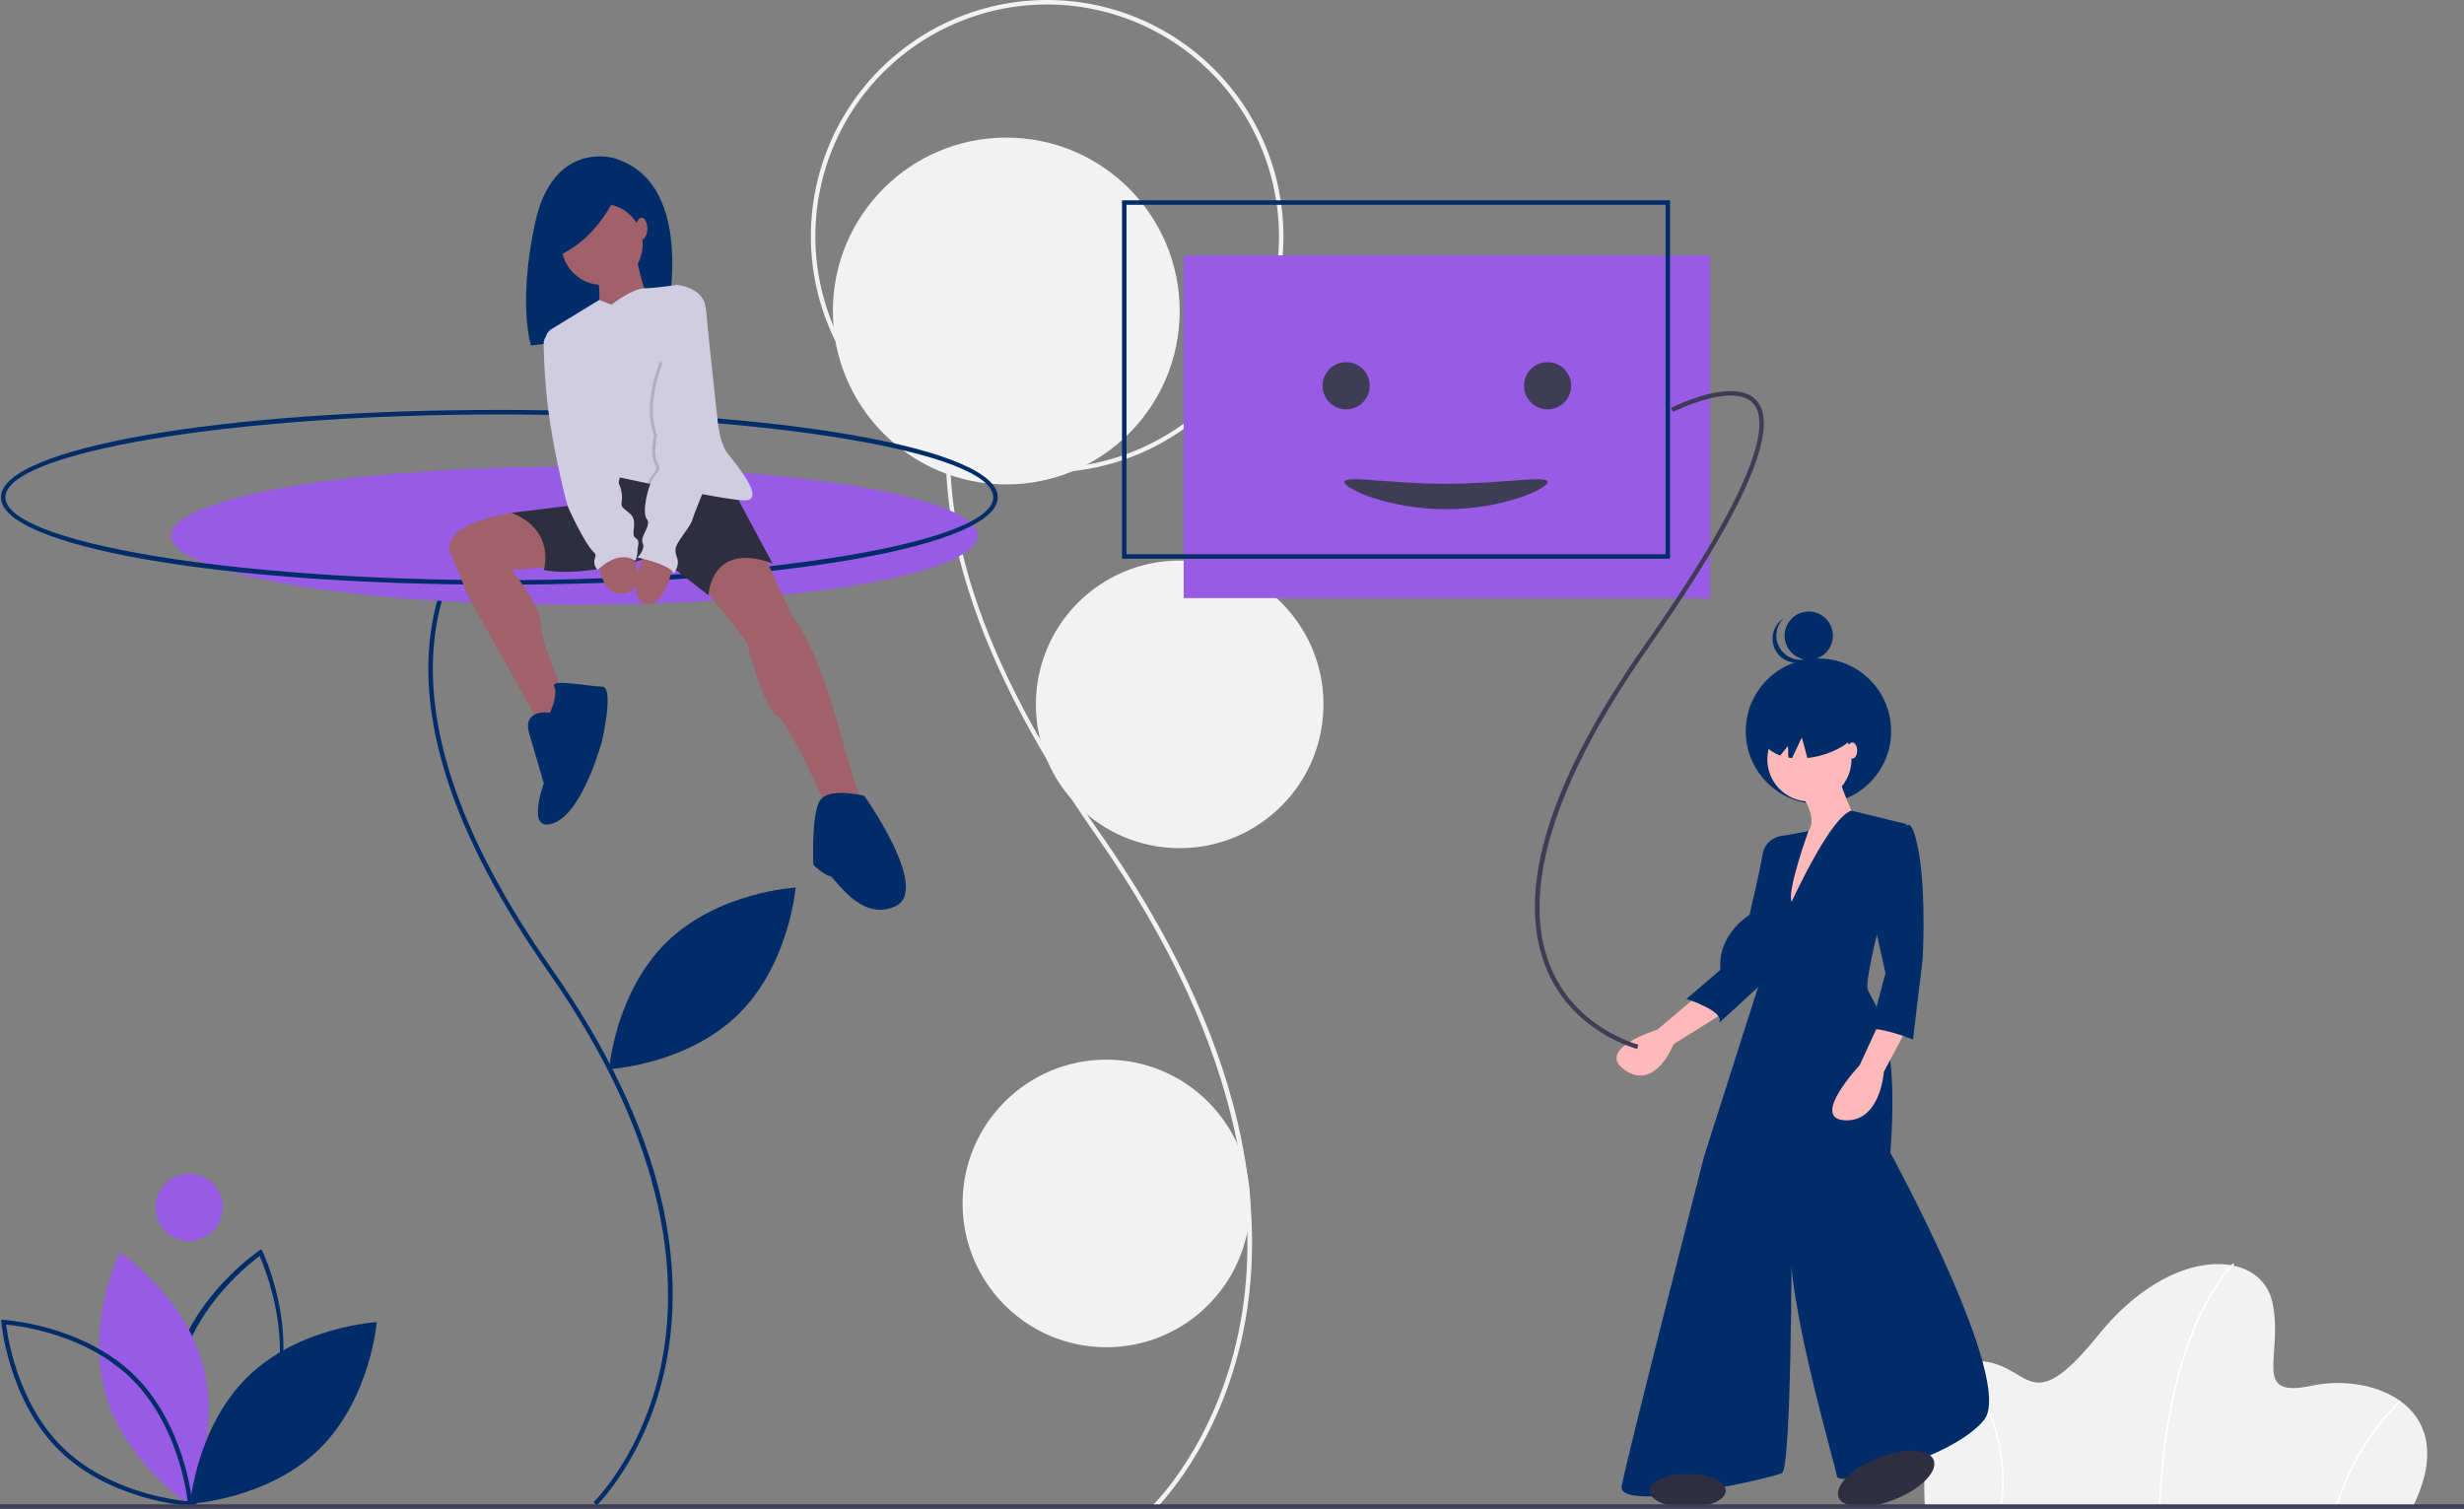 <svg width="1100" height="673.551" xmlns="http://www.w3.org/2000/svg">
 <rect width="100%" height="100%" fill="#808080" stroke="none"/>
 <title>welcoming</title>

 <g>
  <title>background</title>
  <rect fill="none" id="canvas_background" height="402" width="582" y="-1" x="-1"/>
 </g>
 <g>
  <title>Layer 1</title>
  <path id="svg_1" fill="#f2f2f2" d="m516.37,673.017l-1.386,-1.441c0.274,-0.264 27.555,-26.977 37.951,-76.896c9.602,-46.097 6.358,-121.991 -63.615,-221.769c-29.237,-41.689 -49.175,-81.078 -59.26,-117.071c-8.241,-29.41 -9.985,-56.75 -5.186,-81.26c9.489,-48.459 41.741,-69.734 42.065,-69.943l1.083,1.681c-0.318,0.205 -31.896,21.08 -41.199,68.708c-10.673,54.644 10.905,120.836 64.133,196.736c31.082,44.321 51.772,87.721 61.497,128.994c7.79,33.063 8.602,64.844 2.412,94.459c-10.55,50.477 -38.218,77.534 -38.497,77.802z"/>
  <circle id="svg_2" fill="#f2f2f2" r="77.414" cy="138.835" cx="449.228"/>
  <path id="svg_3" fill="#f2f2f2" d="m467.48,210.956a105.478,105.478 0 1 1 105.478,-105.478a105.598,105.598 0 0 1 -105.478,105.478zm0,-208.956a103.478,103.478 0 1 0 103.478,103.478a103.595,103.595 0 0 0 -103.478,-103.478z"/>
  <circle id="svg_4" fill="#f2f2f2" r="64.197" cy="314.433" cx="526.643"/>
  <circle id="svg_5" fill="#f2f2f2" r="64.197" cy="537.235" cx="493.915"/>
  <rect id="svg_6" fill="#975be5" height="153" width="235" y="114" x="528.421"/>
  <path id="svg_7" fill="#f2f2f2" d="m1076.98,673l-217.641,0s-4.412,-64.704 21.691,-65.439s23.161,28.676 55.881,-11.764s72.424,-38.234 77.571,-14.338s-9.926,43.014 17.647,37.131s67.278,9.559 44.852,54.41z"/>
  <path id="svg_8" fill="#fff" d="m964.486,673.015l-0.735,-0.029c1.713,-42.601 10.635,-69.972 17.818,-85.432c7.799,-16.787 15.314,-23.582 15.389,-23.649l0.489,0.549c-0.074,0.066 -7.502,6.794 -15.238,23.467c-7.143,15.394 -16.016,42.653 -17.723,85.094z"/>
  <path id="svg_9" fill="#fff" d="m1043.256,673.103l-0.706,-0.205a114.057,114.057 0 0 1 28.716,-47.775l0.494,0.544a113.283,113.283 0 0 0 -28.504,47.436z"/>
  <path id="svg_10" fill="#fff" d="m893.619,673.051l-0.728,-0.101a80.08,80.08 0 0 0 -7.203,-46.807a64.449,64.449 0 0 0 -11.368,-16.588l0.509,-0.531a65.257,65.257 0 0 1 11.518,16.793a80.814,80.814 0 0 1 7.272,47.234z"/>
  <path id="svg_11" fill="#002c6a" d="m85.538,672.79l-0.502,-1.031c-0.153,-0.313 -15.188,-31.743 -6.805,-62.731c8.383,-30.989 37.213,-50.553 37.503,-50.746l0.953,-0.638l0.502,1.031c0.153,0.313 15.188,31.743 6.805,62.731c-8.383,30.989 -37.212,50.553 -37.502,50.746l-0.953,0.638zm31.294,-112.801c-5.047,3.672 -28.398,21.862 -35.718,48.922c-7.326,27.081 3.674,54.545 6.183,60.258c5.047,-3.672 28.398,-21.862 35.718,-48.922l0,0c6.373,-26.443 -4.627,-53.907 -7.135,-59.62l0.953,-0.638z"/>
  <path id="svg_12" fill="#975be5" d="m46.773,621.145c8.382,30.986 37.093,50.176 37.093,50.176s15.121,-31.047 6.738,-62.033s-37.093,-50.176 -37.093,-50.176s-15.121,31.047 -6.738,62.033z"/>
  <path id="svg_13" fill="#002c6a" d="m85.99,672.356l-1.145,-0.062c-0.349,-0.019 -35.123,-2.162 -58.126,-24.555c-23.003,-22.393 -26.081,-57.097 -26.109,-57.445l-0.093,-1.142l1.145,0.062c0.349,0.019 35.123,2.162 58.126,24.555c23.003,22.394 26.081,57.097 26.109,57.445l0.093,1.142zm-83.258,-81.049c0.754,6.195 5.296,35.445 25.383,54.998c20.087,19.555 49.447,23.308 55.661,23.896c-0.754,-6.196 -5.296,-35.444 -25.383,-54.998l0,0c-20.102,-19.569 -49.449,-23.311 -55.66,-23.895z"/>
  <path id="svg_14" fill="#002c6a" d="m110.711,614.486c-23.001,22.39 -25.81,56.81 -25.81,56.81s34.482,-1.883 57.483,-24.273s25.81,-56.81 25.81,-56.81s-34.482,1.883 -57.483,24.273z"/>
  <path id="svg_15" fill="#002c6a" d="m297.711,420.486c-23.001,22.39 -25.81,56.81 -25.81,56.81s34.482,-1.883 57.483,-24.273s25.81,-56.81 25.81,-56.81s-34.482,1.883 -57.483,24.273z"/>
  <circle id="svg_16" fill="#975be5" r="15" cy="539" cx="84.421"/>
  <path id="svg_17" fill="#002c6a" d="m266.403,672.017l-1.386,-1.441c0.218,-0.209 21.855,-21.404 30.097,-61.008c7.611,-36.577 5.026,-96.802 -50.511,-175.993c-42.594,-60.736 -59.831,-113.8 -51.231,-157.717c7.555,-38.582 33.25,-55.531 33.508,-55.697l1.083,1.681c-0.251,0.163 -25.272,16.712 -32.642,54.463c-8.462,43.352 8.669,95.879 50.918,156.122c24.708,35.231 41.156,69.733 48.887,102.547c6.195,26.296 6.84,51.573 1.917,75.13c-8.394,40.162 -30.42,61.701 -30.642,61.914z"/>
  <ellipse id="svg_18" fill="#975be5" ry="30.88" rx="180" cy="239.12" cx="256.421"/>
  <path id="svg_19" fill="#002c6a" d="m222.921,261c-124.766,0 -222.5,-17.131 -222.5,-39s97.734,-39 222.5,-39s222.5,17.131 222.5,39s-97.734,39 -222.5,39zm0,-76c-119.523,0 -220.5,16.944 -220.5,37s100.977,37 220.5,37s220.5,-16.944 220.5,-37s-100.977,-37 -220.5,-37z"/>
  <path id="svg_20" fill="#002c6a" d="m273.482,70.444s-26.674,-7.514 -34.563,28.928s-1.878,54.85 -1.878,54.85l59.546,-6.95s16.906,-65.745 -23.105,-76.828z"/>
  <path id="svg_21" fill="#a0616a" d="m233.575,228.28s-39.126,3.897 -32.157,19.693s6.969,17.19 6.969,17.19l34.379,61.325l11.15,-11.615s-12.544,-27.411 -12.544,-36.238s-13.008,-24.159 -13.008,-24.159l22.765,-1.858l-17.554,-24.339z"/>
  <path id="svg_22" fill="#a0616a" d="m340.794,247.043l13.008,28.34s9.756,9.756 20.442,48.782s13.008,37.632 13.008,37.632l-16.261,3.252s-18.119,-42.277 -24.159,-45.529s-13.473,-32.986 -13.473,-32.986l-21.371,-26.946l6.504,-14.402l22.3,1.858z"/>
  <path id="svg_23" fill="#2f2e41" d="m324.998,214.522l19.977,37.167s-25.088,-11.615 -28.804,13.938l-22.765,-17.654s-31.592,10.221 -50.64,6.504c0,0 5.575,-17.654 -14.402,-25.552l45.065,-5.575l-1.858,-9.756l4.646,-9.292l48.782,10.221z"/>
  <path id="svg_24" fill="#002c6a" d="m245.554,318.125s-12.544,-1.858 -9.292,9.292l6.504,22.3s-8.363,22.765 4.646,17.654s21.371,-36.702 21.371,-36.702s5.575,-24.159 0,-24.159s-23.229,-3.717 -21.371,0s-1.858,11.615 -1.858,11.615z"/>
  <path id="svg_25" fill="#002c6a" d="m385.859,355.292s-16.261,-4.181 -19.977,2.323s-2.788,27.875 -2.788,28.34s5.575,5.11 7.433,5.11s13.473,20.906 29.269,13.473s-13.938,-49.246 -13.938,-49.246z"/>
  <circle id="svg_26" fill="#a0616a" r="18.119" cy="109.061" cx="268.783"/>
  <path id="svg_27" fill="#a0616a" d="m283.65,112.778s3.717,19.513 6.969,22.3s-24.623,6.969 -24.623,6.969s4.181,-13.473 -0.929,-20.442s18.583,-8.827 18.583,-8.827z"/>
  <path id="svg_28" fill="#d0cde1" d="m332.431,223.349c-3.164,0 -11.22,-1.31 -20.251,-2.997c-7.814,-1.459 -16.367,-3.192 -23.113,-4.595c-7.224,-1.505 -12.386,-2.63 -12.386,-2.63s-1.858,11.615 -7.898,10.221c-5.203,-1.199 -20.753,-55.513 -24.958,-70.524a5.222,5.222 0 0 1 2.309,-5.868l21.357,-13.041l5.473,2.091s9.245,-7.145 14.611,-7.289s14.658,-1.538 14.658,-1.538s10.685,0.929 12.544,8.827s2.788,57.144 9.756,65.971s16.725,21.371 7.898,21.371z"/>
  <path id="svg_29" fill="#a0616a" d="m267.389,249.366s0,18.119 12.079,15.331s0.929,-19.513 0.929,-19.513l-13.008,4.181z"/>
  <path id="svg_30" fill="#a0616a" d="m300.839,251.225s-4.181,21.371 -13.008,18.119s0,-22.3 0,-22.3l13.008,4.181z"/>
  <path id="svg_31" opacity="0.15" d="m320.352,200.585s-4.548,10.853 -8.172,19.768c-7.814,-1.459 -16.367,-3.192 -23.113,-4.595a13.302,13.302 0 0 1 2.016,-3.559c3.252,-3.717 1.394,-4.646 1.394,-4.646c-2.788,-5.575 -0.465,-13.008 -0.465,-13.008c-5.575,-14.867 2.788,-33.45 2.788,-33.45l25.552,39.49z"/>
  <path id="svg_32" fill="#d0cde1" d="m296.193,161.095s-8.363,18.583 -2.788,33.45c0,0 -2.323,7.433 0.465,13.008c0,0 1.858,0.929 -1.394,4.646s-6.04,16.725 -3.717,19.513s-3.252,7.898 -1.858,10.685s-2.323,6.504 -2.323,6.504s13.938,2.788 16.261,6.969c0,0 2.788,-3.252 1.394,-6.969s-0.465,-5.11 0.929,-7.433s5.575,-7.433 6.04,-9.756s12.544,-31.127 12.544,-31.127l-5.665,-52.492l-19.887,13.002z"/>
  <path id="svg_33" fill="#d0cde1" d="m247.876,148.086l-0.868,0.158a5.222,5.222 0 0 0 -4.29,5.177c0.033,4.665 0.296,12.943 1.442,24.399c1.858,18.583 8.363,46.459 9.756,49.246a148.298,148.298 0 0 0 7.433,14.402c4.181,6.969 5.11,4.646 4.181,7.898a4.893,4.893 0 0 0 1.394,5.11s8.363,-9.292 16.725,-4.181a10.352,10.352 0 0 0 0.929,-4.181c0,-2.323 1.394,-4.646 -0.929,-6.04s1.394,-7.433 -2.323,-10.685s-4.181,-2.788 -3.717,-6.04a13.839,13.839 0 0 0 -0.929,-6.504l-28.804,-68.759z"/>
  <path id="svg_34" fill="#002c6a" d="m275.557,85.786s-7.514,19.911 -25.922,28.176l-3.005,-17.657l28.928,-10.519z"/>
  <ellipse id="svg_35" fill="#a0616a" ry="4.878" rx="2.555" cy="102.092" cx="286.437"/>
  <circle id="svg_36" fill="#002c6a" r="32.454" cy="326.406" cx="811.813"/>
  <circle id="svg_37" fill="#002c6a" r="10.78" cy="283.78" cx="807.478"/>
  <path id="svg_38" fill="#002c6a" d="m795.347,290.457a10.781,10.781 0 0 1 0.921,-14.43q-0.452,0.291 -0.883,0.631a10.78,10.78 0 1 0 13.411,16.882q0.43,-0.341 0.815,-0.717a10.781,10.781 0 0 1 -14.264,-2.367z"/>
  <path id="svg_39" fill="#ffb9b9" d="m758.655,443.77l-18.784,15.894s-28.176,8.67 -14.449,18.062s21.674,-11.559 21.674,-11.559l23.119,-14.449l-11.559,-7.947z"/>
  <path id="svg_40" fill="#002c6a" d="m799.113,374.413l-2.167,-1.445s-8.67,0 -10.115,8.67s-5.78,26.731 -5.78,26.731s-14.449,8.67 -13.004,24.564l-15.172,13.004s18.062,5.78 14.449,10.837l26.731,-24.564l0.722,-46.96l4.335,-10.837z"/>
  <circle id="svg_41" fill="#ffb9b9" r="18.784" cy="339.012" cx="807.783"/>
  <path id="svg_42" fill="#ffb9b9" d="m802.003,352.017s11.56,13.004 4.335,20.229s-9.392,42.626 -9.392,42.626l31.789,-48.405s-8.67,-17.339 -7.947,-23.119l-18.784,8.67z"/>
  <path id="svg_43" fill="#002c6a" d="m799.836,402.59s17.339,-38.084 26.731,-40.716l24.564,6.037s-19.507,67.19 -17.339,73.692s14.449,15.894 10.115,72.969c0,0 55.63,101.868 41.903,119.207s-65.022,30.344 -65.745,25.286s-23.841,-83.084 -20.229,-106.925c0,0 0,103.313 -4.335,105.48s-73.692,18.062 -71.524,5.78s36.846,-147.384 36.846,-147.384l26.731,-83.806l0.722,-12.282s-11.559,-7.947 -2.89,-26.009s11.559,-20.952 11.559,-20.952l10.408,-1.954s-9.686,26.518 -7.519,31.575z"/>
  <path id="svg_44" fill="#ffb9b9" d="m838.849,456.775l-8.67,18.784s-22.397,23.841 -6.502,24.564s17.339,-21.674 17.339,-21.674l11.559,-21.674l-13.727,0z"/>
  <path id="svg_45" fill="#002c6a" d="m841.739,368.634l9.392,0s2.89,-4.335 5.78,13.727s1.445,45.516 1.445,45.516l-4.335,36.123s-15.172,-5.78 -18.784,-4.335s0,-0.722 0,-0.722l6.502,-24.564l-7.947,-35.401l7.947,-30.344z"/>
  <path id="svg_46" fill="#002c6a" d="m805.882,311.315c-12.27,3.334 -20.639,11.838 -18.695,18.996c0.87,3.202 3.665,5.586 7.579,6.95l3.435,-4.261l0.156,5.171c0.543,0.093 1.095,0.175 1.663,0.235l4.364,-9.19l2.488,9.157a38.648,38.648 0 0 0 6.052,-1.14c12.27,-3.334 20.639,-11.838 18.695,-18.996s-13.468,-10.257 -25.737,-6.923z"/>
  <ellipse id="svg_47" fill="#ffb9b9" ry="3.612" rx="2.167" cy="335.039" cx="826.928"/>
  <ellipse id="svg_48" fill="#2f2e41" ry="7.5" rx="17" cy="665.5" cx="753.421"/>
  <ellipse id="svg_49" fill="#2f2e41" transform="rotate(-21.513 -284.56,272.694) " ry="10" rx="22.795" cy="1046.268" cx="621.471"/>
  <path id="svg_50" fill="#3f3d56" d="m730.895,468.267c-0.298,-0.073 -29.955,-7.622 -41.24,-37.605c-12.863,-34.174 2.26,-82.366 44.948,-143.236c52.14,-74.347 54.971,-99.328 48.165,-107.193c-8.609,-9.948 -35.625,3.522 -35.896,3.66l-0.902,-1.785c1.167,-0.59 28.682,-14.306 38.309,-3.185c10.579,12.222 -5.584,49.113 -48.039,109.651c-23.132,32.985 -38.252,62.592 -44.938,88c-5.422,20.598 -5.35,38.548 0.214,53.354c10.896,28.996 39.566,36.326 39.854,36.396l-0.475,1.943z"/>
  <circle id="svg_52" fill="#3f3d56" r="10.533" cy="172.219" cx="600.954"/>
  <circle id="svg_53" fill="#3f3d56" r="10.533" cy="172.219" cx="690.888"/>
  <path id="svg_54" fill="#3f3d56" d="m690.888,215.161c0,3.132 -20.314,12.153 -45.372,12.153s-45.372,-9.021 -45.372,-12.153s20.314,0.81 45.372,0.81s45.372,-3.943 45.372,-0.81z"/>
  <rect id="svg_55" fill="#3f3d56" height="2" width="1100" y="671.551"/>
  <rect stroke="#002c6a" stroke-width="2" id="svg_56" fill="none" height="157.988" width="242.662" y="90.425" x="501.9"/>
 </g>
</svg>